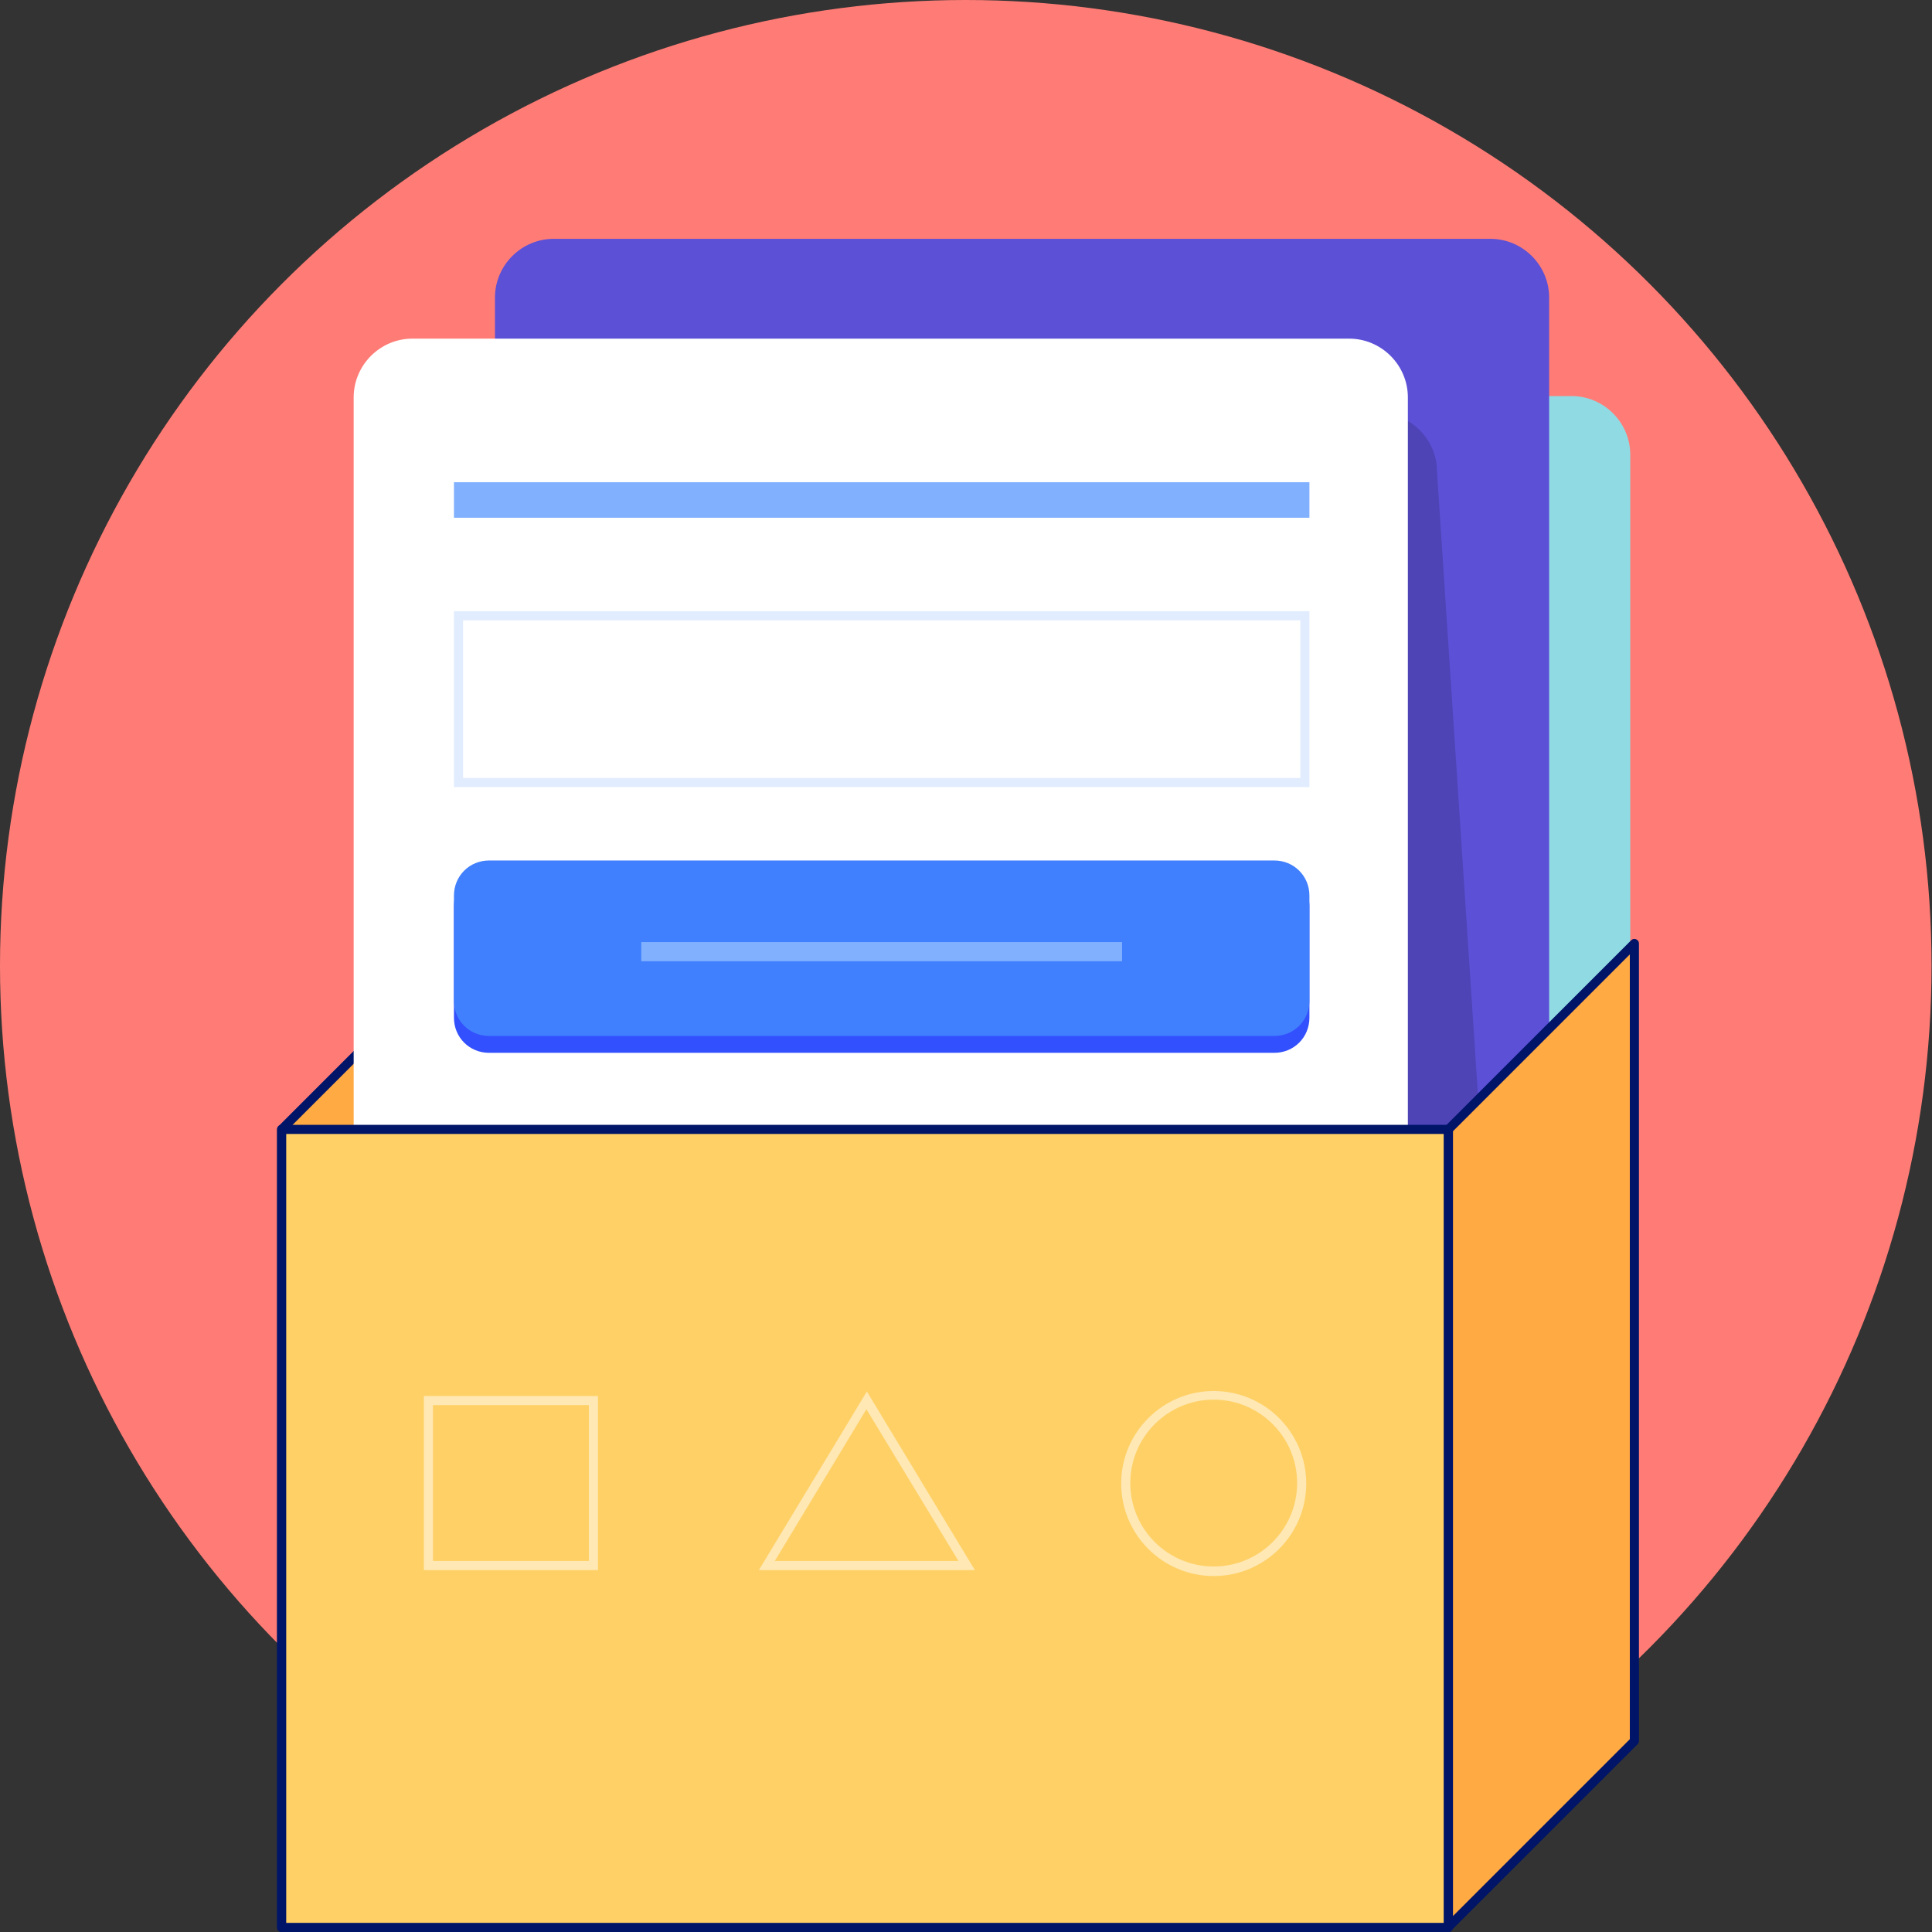 <?xml version="1.0" encoding="utf-8"?>
<!-- Generator: Adobe Illustrator 19.1.0, SVG Export Plug-In . SVG Version: 6.00 Build 0)  -->
<svg version="1.1" id="Layer_1" xmlns="http://www.w3.org/2000/svg" xmlns:xlink="http://www.w3.org/1999/xlink" x="0px" y="0px"
	 viewBox="0 0 423.9 423.9" style="enable-background:new 0 0 423.9 423.9;" width="377px" height="377px" xml:space="preserve">
<rect x="0" y="0" width="423.9" height="423.9" fill="#333333" stroke="none"/>
<style type="text/css">
	.st0{fill:#FF7C76;}
	.st1{fill:#FFAA42;}
	.st2{fill:#001468;}
	.st3{fill:#90DBE3;}
	.st4{fill:#5C50D6;}
	.st5{opacity:0.15;}
	.st6{fill:#FFFFFF;}
	.st7{fill:#3350FE;}
	.st8{fill:#4080FE;}
	.st9{fill:#81B0FF;}
	.st10{opacity:0.24;}
	.st11{fill:#FFD066;}
	.st12{opacity:0.5;}
</style>
<g>
	<g>
		<circle class="st0" cx="211.9" cy="211.9" r="211.9"/>
	</g>
	<g>
		<g>
			<g>
				<g>
					<polygon class="st1" points="61.8,422.9 61.8,247.8 102.6,207 102.6,382 					"/>
				</g>
				<g>
					<path class="st2" d="M61.8,423.9c-0.1,0-0.3,0-0.4-0.1c-0.4-0.2-0.6-0.5-0.6-0.9V247.8c0-0.3,0.1-0.5,0.3-0.7l40.8-40.8
						c0.3-0.3,0.7-0.4,1.1-0.2s0.6,0.5,0.6,0.9V382c0,0.3-0.1,0.5-0.3,0.7l-40.8,40.8C62.3,423.8,62.1,423.9,61.8,423.9z
						 M62.8,248.2v172.2l38.8-38.8V209.4L62.8,248.2z"/>
				</g>
			</g>
		</g>
	</g>
	<g>
		<path class="st3" d="M357.7,251.7H126.5V86.9h218.3c7.1,0,12.9,5.8,12.9,12.9V251.7z"/>
	</g>
	<g>
		<path class="st4" d="M339.8,271H108.6V65.3c0-7.1,5.8-12.9,12.9-12.9H327c7.1,0,12.9,5.8,12.9,12.9V271z"/>
	</g>
	<g class="st5">
		<path d="M325.4,257.3l-241.3-2.5V90.6h218.3c7.1,0,12.9,5.8,12.9,12.9L325.4,257.3z"/>
	</g>
	<g>
		<g>
			<path class="st6" d="M308.8,254.8H77.6V87.2c0-7.1,5.8-12.9,12.9-12.9H296c7.1,0,12.9,5.8,12.9,12.9V254.8z"/>
		</g>
		<g>
			<g>
				<path class="st7" d="M279.6,231H107.3c-4.3,0-7.7-3.4-7.7-7.7v-24.5c0-4.3,3.4-7.7,7.7-7.7h172.3c4.3,0,7.7,3.4,7.7,7.7v24.5
					C287.3,227.6,283.9,231,279.6,231z"/>
			</g>
			<g>
				<path class="st8" d="M279.6,227.3H107.3c-4.3,0-7.7-3.4-7.7-7.7v-23.1c0-4.3,3.4-7.7,7.7-7.7h172.3c4.3,0,7.7,3.4,7.7,7.7v23.1
					C287.3,223.9,283.9,227.3,279.6,227.3z"/>
			</g>
			<g>
				<rect x="140.7" y="206.7" class="st9" width="105.5" height="4.2"/>
			</g>
		</g>
		<g class="st10">
			<g>
				<path class="st9" d="M285.3,136.1v34.6H101.6v-34.6H285.3 M287.3,134.1H99.6v38.6h187.7V134.1L287.3,134.1z"/>
			</g>
		</g>
		<g>
			<rect x="99.6" y="105.8" class="st9" width="187.7" height="7.8"/>
		</g>
	</g>
	<g>
		<g>
			<g>
				<rect x="61.8" y="247.8" class="st11" width="256" height="175.1"/>
			</g>
			<g>
				<path class="st2" d="M317.8,423.9h-256c-0.6,0-1-0.4-1-1V247.8c0-0.6,0.4-1,1-1h256c0.6,0,1,0.4,1,1v175.1
					C318.8,423.4,318.4,423.9,317.8,423.9z M62.8,421.9h254V248.8h-254V421.9z"/>
			</g>
		</g>
		<g class="st12">
			<g>
				<path class="st6" d="M131.3,344.5H93v-38.2h38.2V344.5z M95,342.5h34.2v-34.2H95V342.5z"/>
			</g>
			<g>
				<path class="st6" d="M213.9,344.5h-47.4l23.7-39.2L213.9,344.5z M170,342.5h40.3l-20.2-33.3L170,342.5z"/>
			</g>
			<g>
				<path class="st6" d="M266.3,345.8c-11.2,0-20.3-9.1-20.3-20.3s9.1-20.3,20.3-20.3c11.2,0,20.3,9.1,20.3,20.3
					S277.5,345.8,266.3,345.8z M266.3,307.1c-10.1,0-18.3,8.2-18.3,18.3s8.2,18.3,18.3,18.3c10.1,0,18.3-8.2,18.3-18.3
					S276.4,307.1,266.3,307.1z"/>
			</g>
		</g>
	</g>
	<g>
		<g>
			<g>
				<g>
					<polygon class="st1" points="317.8,422.9 317.8,247.8 358.7,207 358.7,382 					"/>
				</g>
				<g>
					<path class="st2" d="M317.8,423.9c-0.1,0-0.3,0-0.4-0.1c-0.4-0.2-0.6-0.5-0.6-0.9V247.8c0-0.3,0.1-0.5,0.3-0.7l40.8-40.8
						c0.3-0.3,0.7-0.4,1.1-0.2c0.4,0.2,0.6,0.5,0.6,0.9V382c0,0.3-0.1,0.5-0.3,0.7l-40.8,40.8C318.4,423.8,318.1,423.9,317.8,423.9z
						 M318.8,248.2v172.2l38.8-38.8V209.4L318.8,248.2z"/>
				</g>
			</g>
		</g>
	</g>
</g>
</svg>
